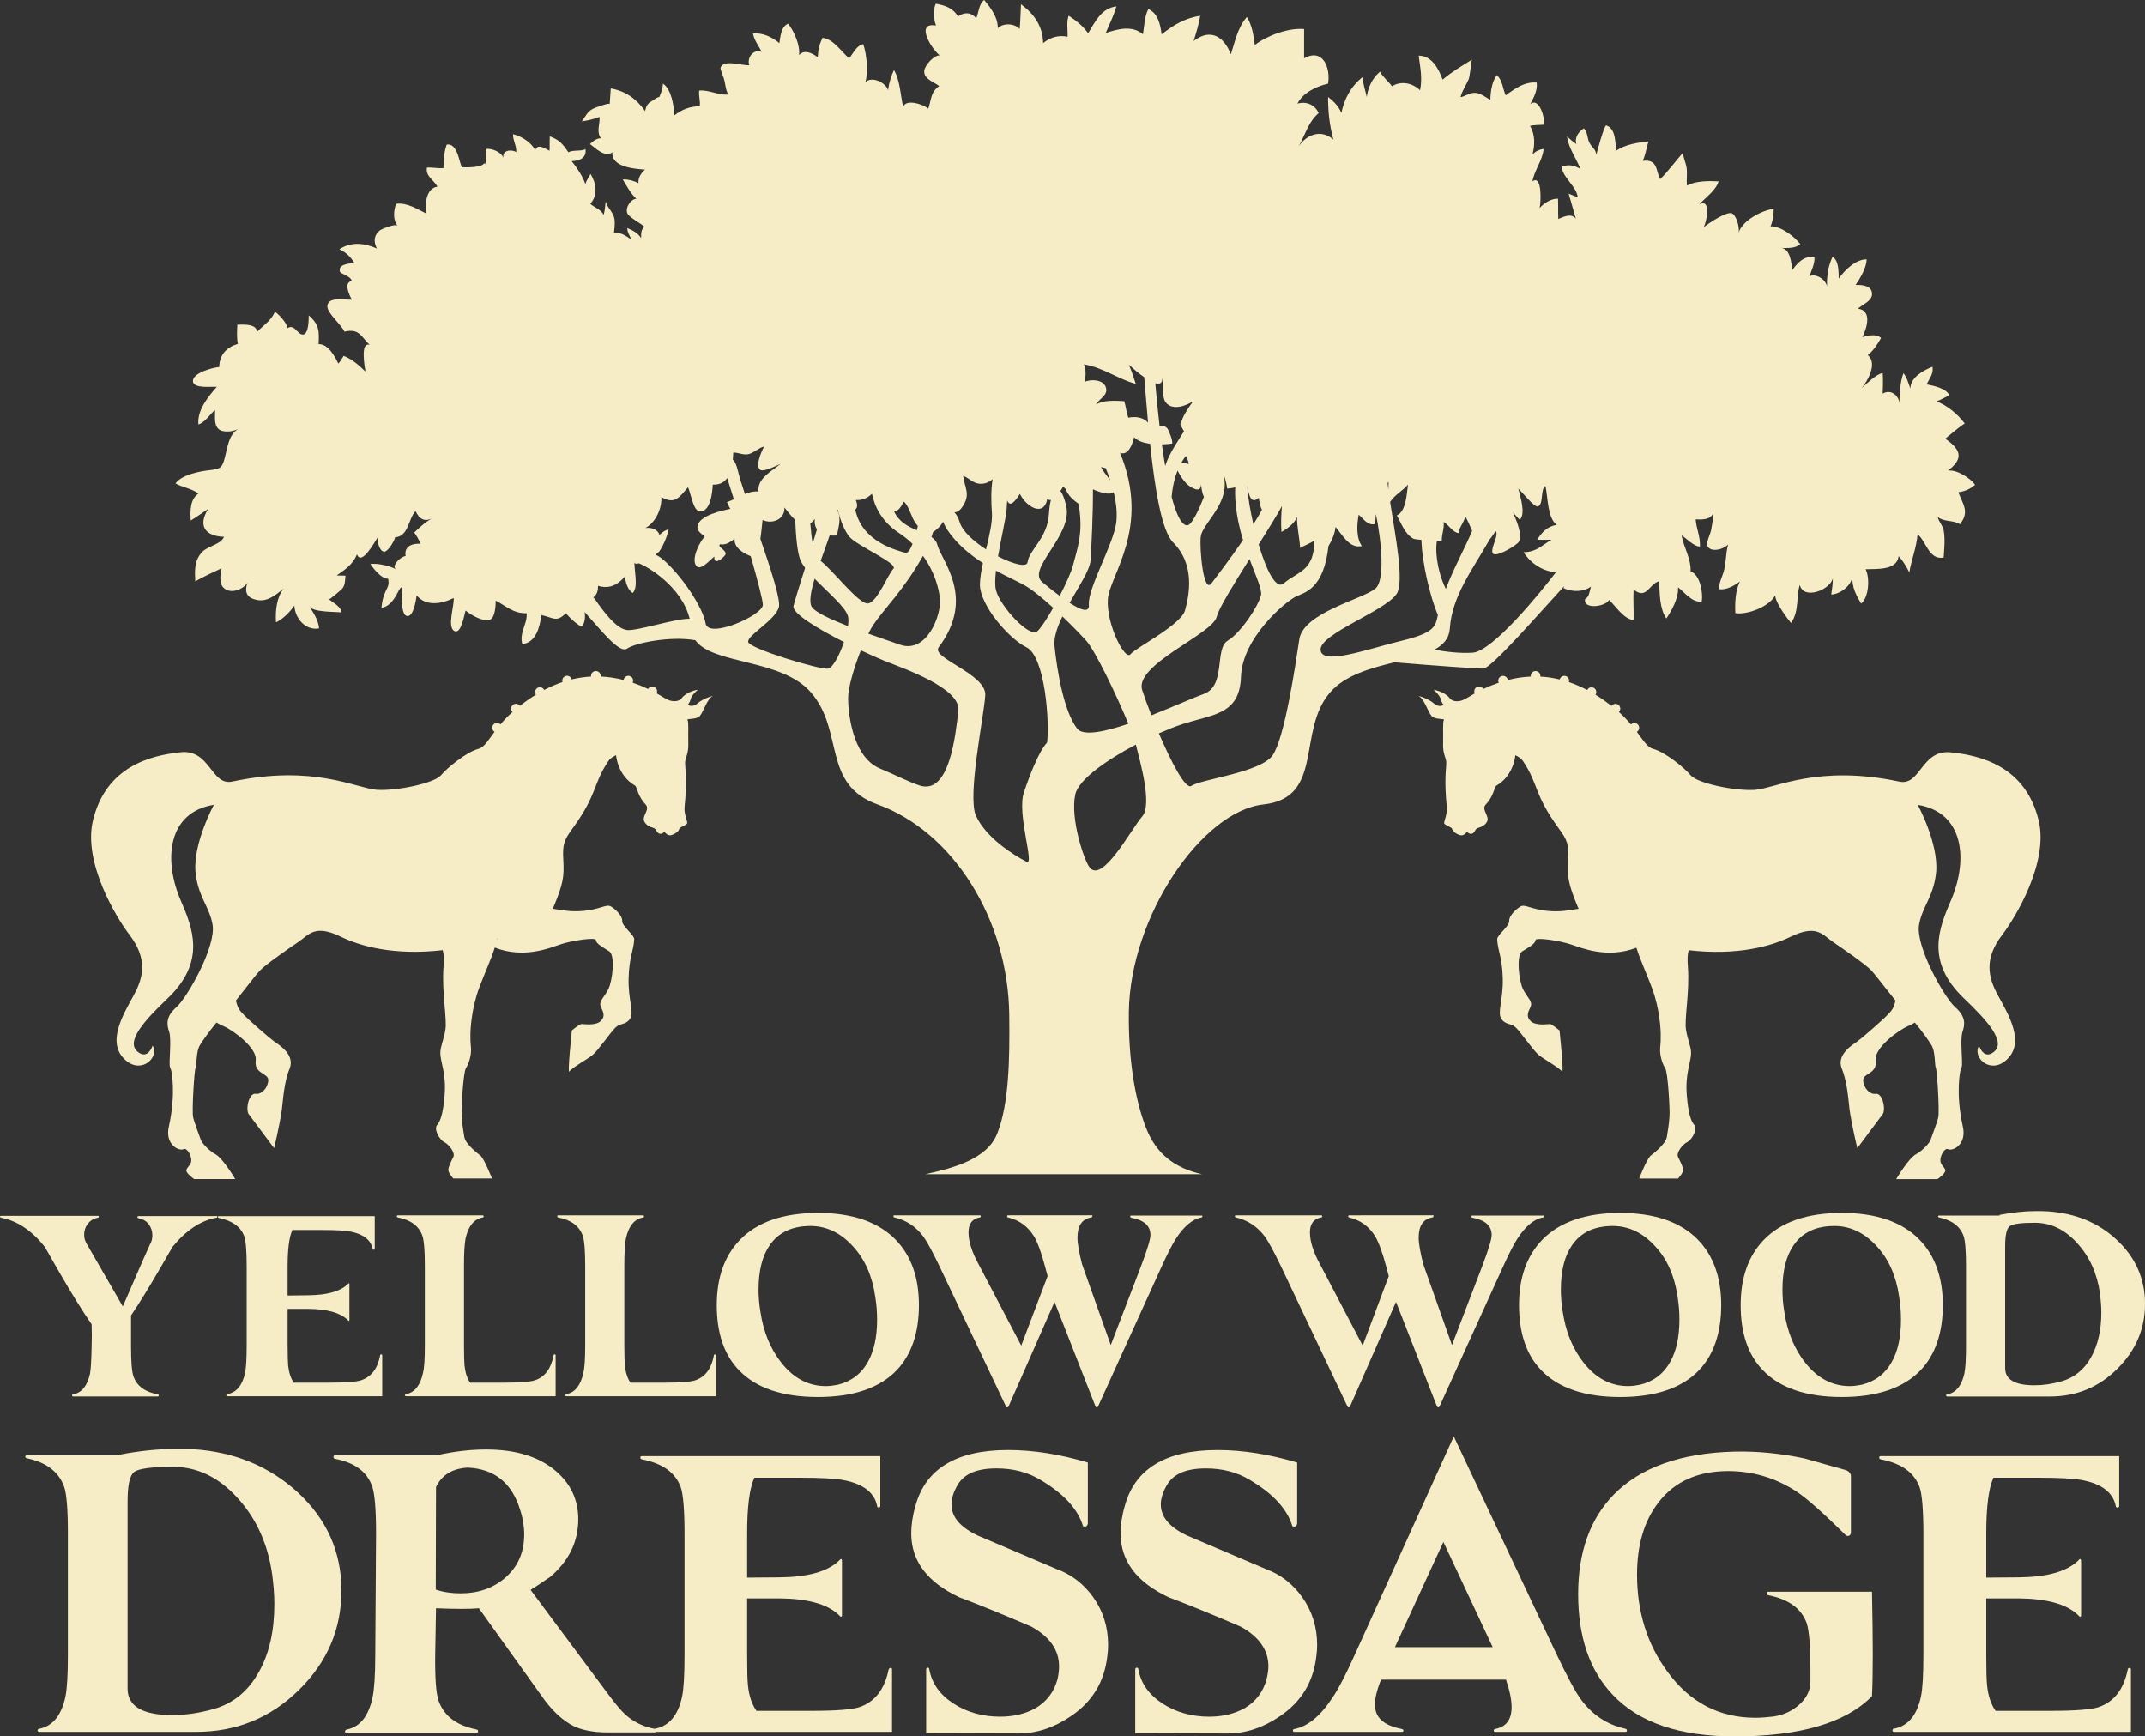 <?xml version="1.0" encoding="utf-8"?>
<!-- Generator: Adobe Illustrator 24.2.3, SVG Export Plug-In . SVG Version: 6.00 Build 0)  -->
<svg version="1.1" id="Layer_1" xmlns="http://www.w3.org/2000/svg" xmlns:xlink="http://www.w3.org/1999/xlink" x="0px" y="0px"
	 width="148.088px" height="119.861px" viewBox="0 0 148.088 119.861"
	 style="enable-background:new 0 0 148.088 119.861;" xml:space="preserve">
<rect x="0" y="0" width="148.088" height="119.861" fill="#333333" stroke="none"/>
<style type="text/css">
	.st0{fill:#F6EDC6;}
</style>
<g>
	<path class="st0" d="M9.231,68.702c-0.717,1.324-1.949,3.31-0.533,4.505
		c1.103,0.938,2.317-0.239,1.839-1.03c0,0-0.313,0.993-1.011,0.441
		c-0.901-0.699,0.46-2.188,2.06-3.715c2.648-2.538,1.729-4.818,0.883-6.767
		c-1.195-2.795-0.901-6.068,2.299-6.583c0,0-1.453,2.666-1.269,4.652
		c0.166,1.692,0.956,2.354,1.177,3.623c0.257,1.508-1.747,5.02-2.483,5.682
		c-0.736,0.644-0.699,1.177-0.515,1.71c0.184,0.533-0.037,2.17,0.055,2.427
		c0.092,0.257,0.092,0.257,0.092,0.257s0.349,1.526-0.165,3.843
		c-0.294,1.269,0.699,1.729,1.011,1.581c0.239-0.129,0.57,0.46,0.533,0.809
		c-0.018,0.349-0.441,0.496-0.313,0.754c0.129,0.239,0.515,0.497,0.515,0.497h2.832
		c0,0-0.846-1.434-1.361-1.71c-0.497-0.276-0.956-0.809-1.011-0.993
		c-0.055-0.184-0.441-1.159-0.533-1.563s0.074-3.181,0.166-3.402
		c0.092-0.202,0.037-1.048,0.257-1.49c0.146-0.293,0.697-1.045,1.191-1.649
		c0.142,0.088,0.304,0.176,0.483,0.251c0.699,0.294,2.335,1.526,2.225,2.354
		c-0.129,0.975,0.901,0.864,0.864,1.398c-0.037,0.533-0.46,0.975-0.864,0.919
		c-0.423-0.074-0.699,0.883-0.515,1.361l1.784,2.391c0,0,0.368-1.508,0.533-2.648
		c0.074-0.57,0.147-1.912,0.533-2.832c0.405-0.975-0.736-1.655-1.048-1.876
		c-0.313-0.221-1.784-1.49-2.225-1.968c-0.33-0.358-0.341-0.561-0.434-0.865
		c0.611-0.758,1.378-1.777,1.666-2.078c0.423-0.441,2.078-1.581,2.648-1.968
		c0.736-0.496,1.122-1.25,2.961-0.349c1.291,0.626,3.613,1.304,7.007,0.914
		c0.085,0.284,0.095,0.651,0.055,1.146c-0.129,1.784,0.257,3.604,0.129,4.358
		c-0.129,0.754-0.349,1.14-0.349,1.6c0,0.625,0.423,1.398,0.294,2.924
		c-0.092,1.14-0.257,1.747-0.515,2.041c-0.257,0.294,0.184,1.03,0.478,1.177
		c0.294,0.129,0.791,0.717,0.644,1.03c-0.166,0.331-0.349,0.68-0.349,0.901s0.349,0.588,0.349,0.588
		h2.666c0,0-0.478-1.232-0.772-1.563c0,0-1.067-0.772-1.14-1.306
		c-0.037-0.221-0.166-0.975-0.184-1.434c-0.037-0.46,0.11-3.034,0.294-3.31
		c0.294-0.46,0.386-1.103,0.349-1.434s-0.037-0.423-0.037-0.938c0-0.202,0.055-1.729,0.607-3.181
		c0.345-0.938,0.796-1.894,1.074-2.777c2.012,0.786,3.799,0.025,4.534-0.22
		c0.754-0.257,2.446-0.515,2.446-0.294c0,0.239,0.515,0.515,0.919,0.772
		c0.423,0.257,0.239,2.004-0.055,2.611c-0.294,0.588-0.699,0.846-0.515,1.232
		c0.184,0.386,0.313,0.68-0.037,0.993c-0.349,0.313-1.177,0.184-1.306,0.184
		c-0.129,0-0.662,0.441-0.662,0.441s-0.331,3.089-0.166,2.832c0.166-0.257,1.25-0.846,1.6-1.14
		c0.349-0.276,1.214-1.526,1.563-1.876c0.349-0.349,0.699-0.166,1.011-0.607
		c0.313-0.441-0.129-1.306-0.092-2.795c0.037-1.49,0.349-1.912,0.386-2.703
		c0.018-0.294-0.864-0.919-0.828-1.269c0.018-0.349-0.46-0.809-0.772-0.993
		c-0.331-0.202-0.736,0.221-2.041,0.313c-0.791,0.056-1.326-0.064-1.985-0.159
		c0.024-0.051,0.049-0.099,0.072-0.154c0.662-1.6,0.717-2.06,0.662-3.181
		c-0.074-1.122,0.055-1.416,0.662-2.243c1.71-2.354,1.361-2.997,2.446-4.616
		c0.166-0.257,0.533-0.405,0.533-0.405s0.092,1.398,1.306,2.096c0.147,0.092,0.184,0.736,0.736,1.306
		c0.331,0.349-0.294,0.809-0.092,1.177c0.239,0.441,0.644,0.368,0.772,0.533
		c0.11,0.166,0.221,0.497,0.625,0.184c0,0,0.202,0.294,0.46,0.221
		c0.257-0.074,0.515-0.257,0.552-0.423c0.037-0.165,0.552-0.257,0.552-0.423
		c0-0.166-0.221-0.607-0.184-1.085c0.184-1.821,0.055-2.556,0.037-2.997
		c-0.018-0.441,0.257-0.625,0.221-1.434c-0.018-0.809,0.037-1.471-0.055-1.581
		c-0.092-0.129,0.625-0.018,0.846-0.276c0.294-0.349,0.497-1.195,0.919-1.398
		c0,0-0.662,0.166-1.067,0.515c-0.405,0.349-0.68,0.092-0.68,0.092s0.129-0.092,0.202-0.386
		c0.074-0.294,0.497-0.644,0.497-0.644s-0.754,0.11-1.122,0.588
		c-0.147,0.184-0.405,0.239-0.717,0.184c-0.283-0.06-0.604-0.288-1.008-0.519
		c0.021-0.043,0.033-0.091,0.033-0.143c0-0.184-0.147-0.331-0.331-0.331
		c-0.126,0-0.233,0.07-0.289,0.172c-0.364-0.173-0.72-0.316-1.068-0.434
		c0.02-0.043,0.033-0.091,0.033-0.142c0-0.184-0.147-0.331-0.331-0.331
		c-0.169,0-0.305,0.125-0.327,0.287c-0.55-0.141-1.081-0.218-1.591-0.239
		c0.002-0.016,0.005-0.032,0.005-0.049c0-0.184-0.147-0.331-0.331-0.331s-0.331,0.147-0.331,0.331
		c0,0.018,0.003,0.035,0.005,0.052c-0.465,0.023-0.912,0.092-1.341,0.196
		c-0.037-0.143-0.164-0.248-0.319-0.248c-0.184,0-0.331,0.147-0.331,0.331
		c0,0.035,0.008,0.068,0.018,0.099c-0.443,0.149-0.865,0.335-1.266,0.546
		c-0.054-0.11-0.165-0.186-0.297-0.186c-0.184,0-0.331,0.147-0.331,0.331
		c0,0.067,0.02,0.129,0.054,0.181c-0.391,0.24-0.759,0.501-1.105,0.771
		c-0.059-0.087-0.159-0.143-0.273-0.143c-0.184,0-0.331,0.147-0.331,0.331
		c0,0.091,0.036,0.174,0.096,0.233c-0.332,0.296-0.602,0.586-0.833,0.86
		c-0.06-0.062-0.144-0.1-0.237-0.1c-0.184,0-0.331,0.147-0.331,0.331
		c0,0.121,0.065,0.226,0.161,0.283c-0.462,0.619-0.733,1.075-1.099,1.169
		c-0.809,0.202-2.17,1.306-2.611,1.839c-0.46,0.533-3.034,1.085-4.432,0.993
		c-1.416-0.11-4.34-1.765-9.967-0.57c-1.471,0.313-1.508-2.243-3.567-2.023
		c-2.078,0.221-5.149,0.975-6.05,4.708c-0.699,2.905,1.618,6.712,2.519,7.889
		C10.188,66.164,9.93,67.433,9.231,68.702z M34.32,64.798c0.018-0.005,0.036-0.011,0.054-0.016
		l-0.064,0.062C34.313,64.829,34.317,64.814,34.32,64.798z"/>
	<path class="st0" d="M131.133,53.954c-5.627-1.195-8.551,0.46-9.967,0.57
		c-1.398,0.092-3.972-0.46-4.432-0.993c-0.441-0.533-1.802-1.637-2.611-1.839
		c-0.376-0.094-0.652-0.551-1.116-1.17c0.096-0.058,0.16-0.162,0.16-0.283
		c0-0.184-0.147-0.331-0.331-0.331c-0.094,0-0.177,0.038-0.237,0.1c-0.231-0.274-0.501-0.564-0.833-0.86
		c0.059-0.06,0.096-0.142,0.096-0.233c0-0.184-0.147-0.331-0.331-0.331c-0.114,0-0.213,0.057-0.273,0.143
		c-0.346-0.27-0.714-0.531-1.105-0.771c0.034-0.052,0.054-0.114,0.054-0.181
		c0-0.184-0.147-0.331-0.331-0.331c-0.131,0-0.243,0.076-0.297,0.186
		c-0.401-0.211-0.823-0.397-1.267-0.546c0.011-0.032,0.018-0.064,0.018-0.099
		c0-0.184-0.147-0.331-0.331-0.331c-0.155,0-0.283,0.105-0.319,0.248
		c-0.429-0.104-0.876-0.173-1.341-0.196c0.003-0.017,0.005-0.034,0.005-0.052
		c0-0.184-0.147-0.331-0.331-0.331s-0.331,0.147-0.331,0.331c0,0.017,0.003,0.033,0.005,0.049
		c-0.51,0.021-1.04,0.098-1.591,0.239c-0.021-0.163-0.158-0.287-0.327-0.287
		c-0.184,0-0.331,0.147-0.331,0.331c0,0.051,0.012,0.099,0.033,0.142
		c-0.348,0.118-0.704,0.261-1.068,0.434c-0.056-0.102-0.163-0.172-0.289-0.172
		c-0.184,0-0.331,0.147-0.331,0.331c0,0.051,0.013,0.099,0.033,0.143
		c-0.404,0.231-0.725,0.46-1.008,0.519c-0.313,0.055-0.57,0-0.717-0.184
		c-0.368-0.478-1.122-0.588-1.122-0.588s0.423,0.349,0.497,0.644
		c0.074,0.294,0.202,0.386,0.202,0.386s-0.276,0.257-0.68-0.092c-0.405-0.349-1.067-0.515-1.067-0.515
		c0.423,0.202,0.625,1.048,0.919,1.398c0.221,0.257,0.938,0.147,0.846,0.276
		c-0.092,0.11-0.037,0.772-0.055,1.581c-0.037,0.809,0.239,0.993,0.221,1.434
		c-0.018,0.441-0.147,1.177,0.037,2.997c0.037,0.478-0.184,0.919-0.184,1.085
		c0,0.166,0.515,0.257,0.552,0.423c0.037,0.166,0.294,0.349,0.552,0.423
		c0.257,0.074,0.46-0.221,0.46-0.221c0.405,0.313,0.515-0.018,0.625-0.184
		c0.129-0.166,0.533-0.092,0.772-0.533c0.202-0.368-0.423-0.828-0.092-1.177
		c0.552-0.57,0.588-1.214,0.736-1.306c1.214-0.699,1.306-2.096,1.306-2.096
		s0.368,0.147,0.533,0.405c1.085,1.618,0.736,2.262,2.446,4.616c0.607,0.828,0.736,1.122,0.662,2.243
		c-0.055,1.122,0,1.581,0.662,3.181c0.023,0.055,0.048,0.103,0.072,0.154
		c-0.658,0.095-1.194,0.215-1.985,0.159c-1.306-0.092-1.71-0.515-2.041-0.313
		c-0.313,0.184-0.791,0.644-0.772,0.993c0.037,0.349-0.846,0.975-0.828,1.269
		c0.037,0.791,0.349,1.214,0.386,2.703c0.037,1.49-0.405,2.354-0.092,2.795
		c0.313,0.441,0.662,0.257,1.011,0.607c0.349,0.349,1.214,1.6,1.563,1.876
		c0.349,0.294,1.434,0.883,1.6,1.14s-0.166-2.832-0.166-2.832s-0.533-0.441-0.662-0.441
		c-0.129,0-0.956,0.129-1.306-0.184c-0.349-0.313-0.221-0.607-0.037-0.993
		c0.184-0.386-0.221-0.644-0.515-1.232c-0.294-0.607-0.478-2.354-0.055-2.611
		c0.423-0.257,0.919-0.533,0.919-0.772c0-0.221,1.692,0.037,2.446,0.294
		c0.734,0.245,2.513,1.002,4.518,0.226c0.278,0.881,0.728,1.835,1.072,2.771
		c0.552,1.453,0.607,2.979,0.607,3.181c0,0.515,0,0.607-0.037,0.938
		c-0.037,0.331,0.055,0.975,0.349,1.434c0.184,0.276,0.331,2.85,0.294,3.31
		c-0.018,0.46-0.147,1.214-0.184,1.434c-0.074,0.533-1.14,1.306-1.14,1.306
		c-0.294,0.331-0.772,1.563-0.772,1.563h2.685c0,0,0.349-0.368,0.349-0.588s-0.184-0.57-0.349-0.901
		c-0.147-0.313,0.349-0.901,0.644-1.03c0.294-0.147,0.736-0.883,0.478-1.177
		c-0.257-0.294-0.423-0.901-0.515-2.041c-0.129-1.526,0.294-2.299,0.294-2.924
		c0-0.46-0.221-0.846-0.349-1.6c-0.129-0.754,0.257-2.574,0.129-4.358
		c-0.04-0.494-0.031-0.861,0.055-1.146c3.394,0.39,5.716-0.288,7.007-0.914
		c1.839-0.901,2.225-0.147,2.961,0.349c0.57,0.386,2.225,1.526,2.648,1.968
		c0.276,0.301,1.05,1.323,1.665,2.081c-0.092,0.301-0.104,0.505-0.433,0.861
		c-0.441,0.478-1.912,1.747-2.225,1.968c-0.313,0.221-1.453,0.901-1.048,1.876
		c0.386,0.919,0.46,2.262,0.533,2.832c0.166,1.14,0.533,2.648,0.533,2.648l1.784-2.391
		c0.184-0.478-0.092-1.434-0.515-1.361c-0.405,0.055-0.828-0.386-0.864-0.919
		c-0.037-0.533,0.993-0.423,0.864-1.398c-0.11-0.828,1.526-2.06,2.225-2.354
		c0.179-0.075,0.341-0.163,0.483-0.251c0.494,0.603,1.044,1.356,1.191,1.649
		c0.221,0.441,0.166,1.287,0.257,1.49c0.092,0.221,0.257,2.997,0.166,3.402
		s-0.478,1.379-0.533,1.563c-0.055,0.184-0.515,0.717-1.011,0.993
		c-0.515,0.276-1.361,1.71-1.361,1.71h2.85c0,0,0.386-0.257,0.515-0.497
		c0.129-0.257-0.294-0.405-0.313-0.754c-0.037-0.349,0.294-0.938,0.533-0.809
		c0.313,0.147,1.306-0.313,1.011-1.581c-0.515-2.317-0.166-3.843-0.166-3.843s0,0,0.092-0.257
		c0.092-0.257-0.129-1.894,0.055-2.427c0.184-0.533,0.221-1.067-0.515-1.71
		c-0.736-0.662-2.74-4.174-2.483-5.682c0.221-1.269,1.011-1.931,1.177-3.623
		c0.184-1.986-1.269-4.652-1.269-4.652c3.2,0.515,3.494,3.788,2.299,6.583
		c-0.846,1.949-1.765,4.23,0.883,6.767c1.6,1.526,2.961,3.016,2.06,3.715
		c-0.699,0.552-1.011-0.441-1.011-0.441c-0.478,0.791,0.736,1.968,1.839,1.03
		c1.416-1.195,0.184-3.181-0.533-4.505c-0.699-1.269-0.956-2.538,0.294-4.174
		c0.901-1.177,3.218-4.983,2.519-7.889c-0.901-3.733-3.972-4.487-6.05-4.708
		C132.641,51.71,132.604,54.266,131.133,53.954z M112.817,64.822l-0.041-0.04
		c0.012,0.004,0.023,0.007,0.035,0.01C112.813,64.802,112.815,64.812,112.817,64.822z"/>
	<path class="st0" d="M3.089,86.061c0.349,0.625,0.717,1.25,1.085,1.894
		c0.809,1.398,1.526,2.556,2.152,3.457c0.018,0.552,0.018,1.048,0,1.526
		c-0.018,0.938-0.055,1.581-0.11,1.876c-0.184,0.846-0.57,1.324-1.159,1.434
		c-0.055,0-0.074,0.037-0.074,0.092c0,0.037,0.018,0.055,0.055,0.055h5.866
		c0.037,0,0.055-0.018,0.055-0.055c0-0.055-0.018-0.074-0.074-0.092
		c-0.883-0.165-1.453-0.588-1.673-1.25c-0.11-0.313-0.166-1.011-0.166-2.06v-2.133
		c0.57-0.846,1.214-1.894,1.931-3.126c0.313-0.533,0.625-1.085,0.938-1.618
		c0.919-1.122,1.931-1.802,3.016-2.004c0.055,0,0.074-0.037,0.074-0.074s-0.018-0.074-0.074-0.037
		H9.544c-0.037,0-0.055,0.037-0.055,0.074s0.018,0.055,0.074,0.074
		c0.294,0.055,0.533,0.184,0.699,0.405c0.166,0.221,0.257,0.478,0.257,0.754
		c0,0.221-0.037,0.423-0.147,0.607c-0.018,0.018-0.662,1.471-1.894,4.321L5.976,85.841
		c-0.11-0.184-0.166-0.386-0.166-0.607c0-0.276,0.074-0.533,0.257-0.754
		c0.166-0.239,0.405-0.368,0.68-0.423c0.055,0,0.074-0.037,0.074-0.074s-0.018-0.055-0.055-0.055
		H0.055C0.018,83.928,0,83.947,0,83.983s0.018,0.055,0.074,0.074
		C1.177,84.259,2.188,84.94,3.089,86.061z"/>
	<path class="st0" d="M16.918,94.778c-0.184,0.846-0.588,1.342-1.214,1.453
		c-0.055,0-0.074,0.037-0.074,0.074c-0.018,0.037,0,0.055,0.055,0.074h10.702v-2.832
		c0-0.037-0.018-0.055-0.074-0.055c-0.037,0-0.074,0.018-0.074,0.092
		c-0.165,0.883-0.607,1.453-1.306,1.692c-0.331,0.11-1.048,0.166-2.152,0.166h-2.501
		c-0.202-0.294-0.331-0.68-0.386-1.177c-0.018-0.221-0.037-0.68-0.037-1.361v-2.556h1.471
		c1.25,0.018,2.133,0.257,2.648,0.736l0.092,0.092c0.037,0,0.055-0.018,0.055-0.074v-2.446
		c0-0.055-0.018-0.074-0.055-0.074l-0.092,0.092c-0.515,0.478-1.398,0.717-2.648,0.736l-1.471,0.018
		v-2.004c0-1.214,0.11-2.06,0.331-2.519h2.078c0.919,0,1.581,0.037,1.949,0.11
		c0.883,0.184,1.379,0.57,1.508,1.177c0,0.055,0.037,0.074,0.074,0.074
		c0.037,0,0.055-0.018,0.074-0.055V83.947H15.098c-0.037,0-0.055,0.018-0.055,0.055
		s0.018,0.055,0.074,0.074c0.919,0.184,1.508,0.607,1.747,1.269c0.11,0.331,0.166,1.011,0.166,2.078
		v5.48C17.028,93.803,16.992,94.428,16.918,94.778z"/>
	<path class="st0" d="M29.202,94.778c-0.184,0.846-0.57,1.342-1.159,1.453
		c-0.055,0-0.074,0.037-0.092,0.074c0,0.037,0.018,0.055,0.074,0.074h10.335v-2.832
		c0-0.037-0.037-0.074-0.074-0.055c-0.037,0-0.074,0.037-0.074,0.092
		c-0.166,0.883-0.588,1.453-1.269,1.692c-0.331,0.11-1.011,0.166-2.078,0.166h-2.409
		c-0.202-0.294-0.331-0.68-0.386-1.177c-0.018-0.221-0.037-0.68-0.037-1.379v-5.498
		c0-0.901,0.037-1.526,0.11-1.894c0.184-0.846,0.57-1.342,1.177-1.453
		c0.055,0,0.074-0.037,0.074-0.074s-0.018-0.055-0.055-0.074h-5.885
		c-0.037,0-0.055,0.037-0.055,0.074s0.018,0.055,0.074,0.074c0.883,0.166,1.453,0.588,1.692,1.269
		c0.11,0.331,0.166,1.011,0.166,2.078v5.498C29.331,93.785,29.294,94.41,29.202,94.778z"/>
	<path class="st0" d="M40.272,94.778c-0.184,0.846-0.57,1.342-1.159,1.453
		c-0.055,0-0.074,0.037-0.092,0.074c0,0.037,0.018,0.055,0.074,0.074h10.335v-2.832
		c0-0.037-0.037-0.074-0.074-0.055c-0.037,0-0.074,0.037-0.074,0.092
		c-0.166,0.883-0.588,1.453-1.269,1.692c-0.331,0.11-1.011,0.166-2.078,0.166h-2.409
		c-0.202-0.294-0.331-0.68-0.386-1.177c-0.018-0.221-0.037-0.68-0.037-1.379v-5.498
		c0-0.901,0.037-1.526,0.11-1.894c0.184-0.846,0.57-1.342,1.177-1.453
		c0.055,0,0.074-0.037,0.074-0.074s-0.018-0.055-0.055-0.074H38.525c-0.037,0-0.055,0.037-0.055,0.074
		s0.018,0.055,0.074,0.074c0.883,0.166,1.453,0.588,1.692,1.269c0.11,0.331,0.166,1.011,0.166,2.078
		v5.498C40.401,93.785,40.364,94.41,40.272,94.778z"/>
	<path class="st0" d="M61.843,85.583c-1.195-1.232-2.997-1.857-5.37-1.857
		c-2.391,0-4.193,0.625-5.388,1.857c-1.067,1.103-1.6,2.611-1.6,4.505
		c0,1.912,0.497,3.42,1.526,4.487c1.177,1.232,2.997,1.857,5.462,1.857
		c2.446,0,4.266-0.625,5.443-1.857c1.011-1.067,1.526-2.574,1.526-4.487
		C63.443,88.194,62.909,86.686,61.843,85.583z M59.93,93.987c-0.46,0.846-1.177,1.379-2.096,1.6
		c-0.276,0.055-0.552,0.092-0.828,0.092c-1.177,0-2.207-0.533-3.053-1.6
		c-0.772-0.975-1.25-2.152-1.453-3.531c-0.092-0.533-0.129-1.03-0.129-1.526
		c0-1.306,0.257-2.335,0.772-3.071c0.607-0.883,1.545-1.324,2.814-1.324
		c1.085,0,2.06,0.46,2.905,1.379c0.846,0.901,1.361,2.078,1.563,3.494
		c0.092,0.552,0.129,1.085,0.129,1.581C60.556,92.258,60.353,93.233,59.93,93.987z"/>
	<path class="st0" d="M67.635,84.038c0.055,0,0.074-0.037,0.074-0.092c0-0.037-0.018-0.055-0.055-0.055
		h-5.921c-0.037,0-0.055,0.018-0.055,0.055c0,0.037,0.018,0.074,0.074,0.092
		c0.809,0.184,1.471,0.625,1.986,1.306c0.257,0.349,0.625,1.03,1.122,2.06l4.597,9.691
		c0.018,0.037,0.055,0.055,0.074,0.055c0.037,0,0.074-0.018,0.092-0.055l3.181-7.227l2.832,7.227
		c0.037,0.037,0.055,0.055,0.092,0.055c0.018,0,0.055-0.018,0.074-0.055l4.413-9.709
		c0.405-0.883,0.736-1.526,0.975-1.894c0.552-0.846,1.14-1.342,1.747-1.453
		c0.055,0,0.074-0.037,0.074-0.092c0-0.037-0.018-0.055-0.037-0.037h-4.892
		c-0.037,0-0.055,0.018-0.055,0.055c0,0.055,0.018,0.074,0.074,0.092
		c0.883,0.166,1.324,0.552,1.324,1.195c0,0.294-0.221,1.011-0.644,2.133l-2.096,5.462l-1.986-5.59
		c-0.202-0.809-0.313-1.416-0.313-1.821c0-0.828,0.313-1.287,0.938-1.398
		c0.055,0,0.074-0.037,0.092-0.092c0.018-0.037,0-0.055-0.055-0.055h-5.756
		c-0.055,0-0.074,0.018-0.074,0.055c-0.018,0.037,0,0.074,0.055,0.092
		c0.791,0.184,1.379,0.625,1.802,1.306c0.239,0.405,0.497,1.085,0.754,2.06l0.184,0.68
		l-1.821,4.8l-2.961-5.645c-0.46-0.846-0.68-1.563-0.68-2.17
		C66.863,84.48,67.12,84.13,67.635,84.038z"/>
	<path class="st0" d="M91.21,84.038c0.055,0,0.074-0.037,0.074-0.092c0-0.037-0.018-0.055-0.055-0.055
		h-5.921c-0.037,0-0.055,0.018-0.055,0.055c0,0.037,0.018,0.074,0.074,0.092
		c0.809,0.184,1.471,0.625,1.986,1.306c0.257,0.349,0.625,1.03,1.122,2.06l4.597,9.691
		c0.018,0.037,0.055,0.055,0.074,0.055c0.037,0,0.074-0.018,0.092-0.055l3.181-7.227l2.832,7.227
		c0.037,0.037,0.074,0.055,0.092,0.055s0.055-0.018,0.074-0.055l4.413-9.709
		c0.405-0.883,0.736-1.526,0.975-1.894c0.552-0.846,1.14-1.342,1.747-1.453
		c0.055,0,0.074-0.037,0.074-0.092c0-0.037-0.018-0.055-0.055-0.037h-4.892
		c-0.037,0-0.055,0.018-0.055,0.055c0,0.055,0.018,0.074,0.074,0.092
		c0.883,0.166,1.324,0.552,1.324,1.195c0,0.294-0.221,1.011-0.644,2.133l-2.096,5.462l-1.986-5.59
		c-0.202-0.809-0.313-1.416-0.313-1.821c0-0.828,0.313-1.287,0.938-1.398
		c0.055,0,0.074-0.037,0.092-0.092c0.018-0.037,0-0.055-0.055-0.055H93.159
		c-0.055,0-0.074,0.018-0.074,0.055c-0.018,0.037,0,0.074,0.055,0.092
		c0.791,0.184,1.379,0.625,1.802,1.306c0.239,0.405,0.496,1.085,0.754,2.06l0.184,0.68
		l-1.802,4.8l-2.961-5.645c-0.46-0.846-0.68-1.563-0.68-2.17
		C90.438,84.48,90.695,84.13,91.21,84.038z"/>
	<path class="st0" d="M111.861,96.433c2.446,0,4.266-0.625,5.443-1.857c1.011-1.067,1.526-2.574,1.526-4.487
		c0-1.894-0.533-3.402-1.6-4.505c-1.195-1.232-2.997-1.857-5.37-1.857
		c-2.391,0-4.193,0.625-5.388,1.857c-1.067,1.103-1.6,2.611-1.6,4.505
		c0,1.912,0.497,3.42,1.526,4.487C107.577,95.808,109.397,96.433,111.861,96.433z M108.533,85.951
		c0.607-0.883,1.545-1.324,2.814-1.324c1.085,0,2.06,0.46,2.905,1.379
		c0.846,0.901,1.361,2.078,1.563,3.494c0.092,0.552,0.129,1.085,0.129,1.581
		c0,1.177-0.202,2.152-0.625,2.905c-0.46,0.846-1.177,1.379-2.096,1.6
		c-0.276,0.055-0.552,0.092-0.828,0.092c-1.177,0-2.207-0.533-3.053-1.6
		c-0.772-0.975-1.25-2.152-1.453-3.531c-0.092-0.533-0.129-1.03-0.129-1.526
		C107.76,87.716,108.018,86.686,108.533,85.951z"/>
	<path class="st0" d="M127.161,83.726c-2.391,0-4.193,0.625-5.388,1.857
		c-1.067,1.103-1.6,2.611-1.6,4.505c0,1.912,0.497,3.42,1.526,4.487
		c1.177,1.232,2.997,1.857,5.462,1.857c2.446,0,4.266-0.625,5.443-1.857
		c1.011-1.067,1.526-2.574,1.526-4.487c0-1.894-0.533-3.402-1.6-4.505
		C131.335,84.351,129.533,83.726,127.161,83.726z M130.618,93.987
		c-0.46,0.846-1.177,1.379-2.096,1.6c-0.276,0.055-0.552,0.092-0.828,0.092
		c-1.177,0-2.207-0.533-3.053-1.6c-0.772-0.975-1.25-2.152-1.453-3.531
		c-0.092-0.533-0.129-1.03-0.129-1.526c0-1.306,0.257-2.335,0.772-3.071
		c0.607-0.883,1.545-1.324,2.814-1.324c1.085,0,2.06,0.46,2.905,1.379
		c0.846,0.901,1.361,2.078,1.563,3.494c0.092,0.552,0.129,1.085,0.129,1.581
		C131.243,92.258,131.041,93.233,130.618,93.987z"/>
	<path class="st0" d="M138.084,83.855h-0.037v0.055h-4.193c-0.037,0-0.055,0.018-0.055,0.055
		s0.018,0.055,0.074,0.074c0.883,0.184,1.453,0.607,1.692,1.287c0.11,0.313,0.166,1.011,0.166,2.06
		v5.517c0,0.901-0.037,1.526-0.11,1.894c-0.184,0.846-0.588,1.342-1.177,1.453
		c-0.055,0-0.074,0.037-0.092,0.074c0,0.037,0.018,0.055,0.074,0.074h7.098
		c1.802,0,3.347-0.625,4.634-1.894c1.287-1.269,1.931-2.758,1.931-4.505
		c0-1.747-0.662-3.218-1.968-4.432c-1.269-1.177-2.85-1.821-4.744-1.949
		c-0.276-0.018-0.552-0.018-0.809-0.018C139.794,83.597,138.967,83.689,138.084,83.855z M143.399,85.804
		c0.864,0.938,1.379,2.096,1.581,3.476c0.055,0.46,0.092,0.901,0.092,1.324
		c0,1.214-0.239,2.243-0.699,3.071c-0.478,0.864-1.159,1.416-2.041,1.673
		c-0.644,0.184-1.269,0.276-1.876,0.276c-1.342,0-2.023-0.386-2.023-1.195V86.006
		c0-0.754,0.11-1.214,0.313-1.361c0.202-0.166,0.791-0.239,1.747-0.239
		C141.578,84.406,142.553,84.866,143.399,85.804z"/>
	<path class="st0" d="M20.559,103.016c-1.968-1.802-4.377-2.795-7.209-2.979
		c-0.441-0.018-0.846-0.018-1.25-0.018c-1.195,0-2.446,0.129-3.807,0.386H8.238V100.46H1.839
		c-0.055,0-0.092,0.037-0.092,0.092c0,0.055,0.037,0.092,0.11,0.11
		c1.342,0.276,2.207,0.938,2.574,1.968c0.166,0.478,0.257,1.545,0.257,3.145v8.441
		c0,1.361-0.055,2.335-0.166,2.887c-0.276,1.306-0.883,2.041-1.784,2.225
		c-0.092,0-0.129,0.055-0.147,0.11c0,0.055,0.037,0.092,0.11,0.11h10.85
		c2.758,0,5.112-0.956,7.08-2.887s2.942-4.211,2.942-6.878
		C23.575,107.135,22.564,104.873,20.559,103.016z M17.874,115.41c-0.736,1.324-1.765,2.17-3.108,2.556
		c-0.975,0.276-1.931,0.423-2.869,0.423c-2.06,0-3.089-0.607-3.089-1.839v-12.872
		c0-1.14,0.147-1.839,0.46-2.078c0.313-0.221,1.195-0.349,2.666-0.349
		c1.655,0,3.145,0.699,4.45,2.133c1.306,1.416,2.115,3.2,2.409,5.314
		c0.092,0.699,0.147,1.361,0.147,2.023C18.941,112.578,18.591,114.141,17.874,115.41z"/>
	<path class="st0" d="M61.475,115.135c-0.055,0-0.092,0.037-0.129,0.129
		c-0.276,1.342-0.938,2.207-2.004,2.574c-0.497,0.166-1.6,0.257-3.292,0.257h-3.825
		c-0.313-0.441-0.515-1.03-0.588-1.784c-0.037-0.331-0.055-1.03-0.055-2.078v-3.899h2.243
		c1.912,0.018,3.273,0.386,4.064,1.122l0.147,0.147c0.055,0,0.092-0.037,0.092-0.11v-3.751
		c0-0.092-0.037-0.129-0.092-0.129l-0.147,0.147c-0.791,0.736-2.152,1.103-4.064,1.122l-2.243,0.018
		v-3.053c0-1.839,0.166-3.126,0.497-3.843h3.181c1.416,0,2.409,0.055,2.979,0.166
		c1.361,0.257,2.133,0.864,2.317,1.784c0,0.074,0.055,0.11,0.11,0.11
		c0.055,0,0.092-0.037,0.11-0.092v-3.457H44.299c-0.055,0-0.092,0.037-0.092,0.092
		c0,0.074,0.037,0.11,0.11,0.129c1.434,0.276,2.317,0.919,2.685,1.931
		c0.166,0.497,0.257,1.563,0.257,3.181v8.385c0,1.379-0.055,2.335-0.166,2.869
		c-0.276,1.306-0.901,2.041-1.857,2.225c-0.02,0-0.036,0.004-0.051,0.011
		c-0.777-0.15-1.446-0.478-1.99-0.968c-0.294-0.257-0.699-0.736-1.214-1.434l-5.351-7.19
		c0.294-0.184,0.754-0.478,1.361-0.901c1.287-1.103,1.931-2.427,1.931-3.972
		c0-1.342-0.515-2.446-1.545-3.328c-1.159-0.993-2.758-1.49-4.818-1.49
		c-1.067,0-2.207,0.129-3.439,0.405h-7.006c-0.055,0-0.092,0.037-0.092,0.11s0.037,0.11,0.11,0.129
		c1.361,0.257,2.225,0.901,2.574,1.931c0.166,0.515,0.257,1.563,0.257,3.181l-0.055,8.422
		c0,1.416-0.074,2.391-0.184,2.924c-0.276,1.306-0.864,2.041-1.765,2.225
		c-0.092,0.018-0.129,0.074-0.147,0.129c0,0.055,0.037,0.092,0.11,0.092h8.992
		c0.055,0,0.092-0.037,0.092-0.092c0-0.074-0.037-0.11-0.11-0.129
		c-1.379-0.276-2.243-0.938-2.611-1.968c-0.184-0.515-0.257-1.581-0.239-3.181l0.055-3.218
		c1.379,0.055,2.372,0.055,2.961,0l4.303,6.013c0.717,1.048,1.49,1.747,2.262,2.133
		c0.588,0.276,1.361,0.423,2.317,0.423h3.273c0.028,0,0.052-0.015,0.071-0.037H61.585v-4.321
		C61.585,115.171,61.549,115.135,61.475,115.135z M34.847,108.937c-0.828,0.699-1.839,1.048-3.034,1.048
		c-0.607,0-1.177-0.074-1.729-0.257l0.018-7.08c0.405-0.846,1.14-1.287,2.207-1.342
		c1.821,0.092,3.016,1.048,3.586,2.869c0.202,0.607,0.294,1.195,0.294,1.747
		C36.19,107.172,35.749,108.165,34.847,108.937z"/>
	<path class="st0" d="M72.95,108.312l-5.406-2.299c-1.232-0.57-1.857-1.287-1.857-2.17
		c0-0.386,0.129-0.828,0.405-1.306c0.441-0.791,1.324-1.177,2.703-1.177
		c1.14,0,2.152,0.257,3.034,0.791c1.618,0.956,2.593,2.023,2.942,3.2
		c0.184,0.074,0.294,0,0.331-0.184v-4.211c-1.912-0.57-3.751-0.864-5.498-0.864
		c-3.567,0-5.701,1.287-6.399,3.843c-0.202,0.68-0.294,1.324-0.294,1.912
		c0,1.912,1.122,3.384,3.328,4.413c1.379,0.515,3.034,1.195,4.965,2.023
		c1.269,0.699,1.912,1.618,1.912,2.74c0,0.276-0.037,0.588-0.11,0.901
		c-0.239,0.864-0.736,1.526-1.508,1.986c-0.699,0.386-1.508,0.588-2.446,0.588
		c-1.195,0-2.28-0.294-3.218-0.901c-0.938-0.607-1.49-1.379-1.673-2.335
		c0-0.092-0.055-0.147-0.11-0.147c-0.074,0-0.11,0.055-0.11,0.129v4.395l6.381,0.018
		c1.25,0,2.446-0.405,3.586-1.177c1.49-0.993,2.335-2.372,2.538-4.156
		c0.037-0.257,0.055-0.515,0.055-0.772c0-1.25-0.349-2.354-1.048-3.328
		C74.825,109.36,74.016,108.698,72.95,108.312z"/>
	<path class="st0" d="M90.879,114.325c0.037-0.257,0.055-0.515,0.055-0.772
		c0-1.25-0.349-2.354-1.048-3.328c-0.625-0.864-1.434-1.526-2.483-1.912l-5.406-2.299
		c-1.232-0.57-1.857-1.287-1.857-2.17c0-0.386,0.129-0.828,0.405-1.306
		c0.441-0.791,1.324-1.177,2.703-1.177c1.14,0,2.152,0.257,3.034,0.791
		c1.618,0.956,2.593,2.023,2.942,3.2c0.184,0.074,0.294,0,0.331-0.184v-4.211
		c-1.912-0.57-3.751-0.864-5.498-0.864c-3.567,0-5.701,1.287-6.399,3.843
		c-0.202,0.68-0.294,1.324-0.294,1.912c0,1.912,1.122,3.384,3.328,4.413
		c1.379,0.515,3.034,1.195,4.965,2.023c1.269,0.699,1.912,1.618,1.912,2.74
		c0,0.276-0.055,0.588-0.129,0.901c-0.239,0.864-0.736,1.526-1.508,1.986
		c-0.699,0.386-1.508,0.588-2.446,0.588c-1.195,0-2.28-0.294-3.218-0.901
		c-0.938-0.607-1.49-1.379-1.673-2.335c0-0.092-0.055-0.147-0.11-0.147
		c-0.074,0-0.11,0.055-0.11,0.129v4.395l6.381,0.018c1.25,0,2.446-0.405,3.586-1.177
		C89.831,117.488,90.677,116.109,90.879,114.325z"/>
	<path class="st0" d="M112.192,119.327c-1.232-0.276-2.243-0.938-3.034-2.004
		c-0.386-0.515-0.938-1.545-1.692-3.126l-7.098-15.042l-6.841,15.079
		c-0.607,1.342-1.103,2.317-1.49,2.887c-0.846,1.306-1.729,2.041-2.648,2.225
		c-0.092,0-0.129,0.055-0.129,0.11c0,0.055,0.037,0.092,0.092,0.092h7.448
		c0.055,0,0.092-0.037,0.092-0.092c0-0.055-0.055-0.092-0.129-0.11
		c-1.232-0.239-1.839-0.791-1.839-1.673c0-0.441,0.129-1.011,0.423-1.729h8.625
		c0.257,0.754,0.386,1.379,0.386,1.894c0,0.864-0.368,1.361-1.122,1.508
		c-0.074,0-0.11,0.055-0.11,0.11c0,0.055,0.037,0.092,0.092,0.092h9.011
		c0.055,0,0.092-0.037,0.092-0.092C112.321,119.382,112.284,119.346,112.192,119.327z M96.304,113.7
		l3.347-7.264l3.402,7.264H96.304z"/>
	<polygon class="st0" points="129.239,109.838 129.239,109.839 129.239,109.838 	"/>
	<path class="st0" d="M129.239,109.875h-7.172c-0.055,0-0.092,0.055-0.092,0.11
		c0,0.074,0.037,0.11,0.11,0.129c1.398,0.276,2.28,0.919,2.648,1.931
		c0.166,0.515,0.257,1.581,0.257,3.2v0.809c0,0.607-0.239,1.122-0.736,1.581
		c-0.496,0.46-1.085,0.736-1.765,0.846c-0.441,0.055-0.883,0.092-1.306,0.092
		c-2.501,0-4.524-1.067-6.068-3.181c-1.398-1.894-2.096-4.138-2.096-6.694
		c0-2.06,0.496-3.733,1.49-5.002c1.103-1.434,2.722-2.152,4.8-2.152
		c1.71,0,3.292,0.478,4.726,1.416c0.717,0.478,1.857,1.49,3.42,3.034
		c0.184,0.074,0.294,0,0.331-0.184v-3.898c0-0.184-0.11-0.331-0.313-0.423
		c-0.956-0.276-1.912-0.533-2.869-0.809c-1.618-0.349-3.236-0.515-4.855-0.478
		c-3.696,0.092-6.491,1.085-8.33,2.961c-1.637,1.673-2.464,3.954-2.464,6.878
		c0,2.961,0.791,5.278,2.391,6.951c1.802,1.912,4.616,2.869,8.404,2.869
		c4.524,0,7.687-0.938,9.489-2.777c0.074-1.434,0.074-3.861,0-7.245V109.875z"/>
	<path class="st0" d="M147.003,115.135c-0.055,0-0.092,0.037-0.11,0.129
		c-0.276,1.342-0.938,2.207-2.004,2.574c-0.497,0.166-1.6,0.257-3.292,0.257h-3.825
		c-0.313-0.441-0.515-1.03-0.588-1.784c-0.037-0.331-0.055-1.03-0.055-2.078v-3.899h2.243
		c1.912,0.018,3.273,0.386,4.064,1.122l0.147,0.147c0.055,0,0.092-0.037,0.092-0.11v-3.751
		c0-0.092-0.037-0.129-0.092-0.129l-0.147,0.147c-0.791,0.736-2.152,1.103-4.064,1.122l-2.243,0.018
		v-3.053c0-1.839,0.166-3.126,0.497-3.843h3.145c1.416,0,2.409,0.055,2.979,0.166
		c1.361,0.257,2.133,0.864,2.317,1.784c0,0.074,0.055,0.11,0.11,0.11
		c0.074,0,0.11-0.037,0.129-0.092v-3.457h-16.477c-0.055,0-0.092,0.037-0.092,0.092
		c0,0.074,0.037,0.11,0.11,0.129c1.434,0.276,2.317,0.919,2.685,1.931
		c0.166,0.497,0.257,1.563,0.257,3.181v8.385c0,1.379-0.055,2.335-0.166,2.869
		c-0.276,1.306-0.901,2.041-1.857,2.225c-0.074,0-0.11,0.055-0.11,0.11
		c-0.018,0.055,0.018,0.092,0.092,0.11h16.366v-4.321C147.113,115.171,147.077,115.135,147.003,115.135
		z"/>
	<path class="st0" d="M13.167,35.932c0.423-0.257,0.809-0.533,1.214-0.809
		c-0.736,1.14-0.239,1.894,1.085,1.931c-0.202,0.533-1.103,0.625-1.508,1.048
		c-0.552,0.588-0.515,1.287-0.478,2.023c0.57-0.313,1.214-0.625,1.821-0.901
		c-0.092,0.386-0.184,1.048,0.129,1.342c0.478,0.478,1.361,0.129,1.655-0.349
		c-0.184,0.515-0.129,0.956,0.441,1.14c0.846,0.294,1.471-0.257,2.06-0.736
		c-0.478,0.588-0.588,1.526-0.533,2.335c0.441-0.184,1.011-0.754,1.269-1.159
		c0.037,0.828,0.717,1.747,1.71,1.581c-0.055-0.57-0.368-1.03-0.662-1.508
		c0.239,0.405,1.839,0.349,2.207,0.405c0-0.368-0.607-0.699-0.864-0.901
		c0.037,0.018,0.883-0.68,0.938-0.772c0.184-0.257,0.166-0.552,0.202-0.864
		c-0.202-0.018-0.405,0-0.607-0.018c0.607-0.423,1.122-0.772,1.398-1.453
		c0.313,0.828,1.25-0.901,1.434-1.177c-0.037,0.276,0.11,0.993,0.46,0.993
		c0.239,0,0.717-0.772,0.736-0.993c0.956-0.055,0.919-1.342,1.416-1.802
		c0.294,0.607,0.662,0.736,1.195,0.478c-0.46,0.202-0.938,0.662-1.287,0.993
		c0.166,0.239,0.331,0.497,0.423,0.772c-1.287-0.037-1.011,0.901-1.011,0.846
		c-0.423,0.074-1.011,0.717-0.662,0.919c-0.497-0.257-1.25-0.423-1.784-0.368
		c0.221,0.331,0.809,1.067,1.232,1.011c0.092,0.46-0.037,0.57-0.184,0.901
		c-0.184,0.405-0.221,0.644-0.276,1.103c0.46-0.018,0.809-0.497,1.011-0.828
		c0,0,0.405-0.864,0.386-0.46c-0.018,0.809,0,1.747,0.331,1.857c0.46,0.166,0.662-1.085,0.699-1.416
		c0.644,0.791,1.747,0.588,2.556,0.184c0.074,0.441-0.478,2.023,0.055,2.28
		c0.478,0.239,0.68-1.177,0.772-1.416c0.313,0.276,1.269,0.846,1.729,0.607
		c0.294-0.165,0.349-0.919,0.349-1.287c0.699,0.349,1.214,0.901,2.133,0.864
		c0.074,0.717-0.533,1.361-0.294,2.133c0.956-0.11,1.214-1.214,1.306-2.004
		c0.772,0.147,1.048,0.552,1.692-0.129c0.294,0.331,0.699,0.736,1.103,0.938
		c0.23-0.292,0.247-0.652,0.2-1.021c1.11,1.236,2.407,2.9,2.926,2.529
		c0.533-0.381,2.958-0.887,4.715-0.58c1.212,1.699,5.962,1.26,7.992,3.614
		c2.299,2.666,0.736,6.344,4.597,7.723c5.186,1.876,9.011,7.907,9.084,14.527
		c0.037,3.089-0.018,6.142-0.828,8.183c-0.699,1.802-3.126,2.409-4.965,2.814h19.106
		c-1.839-0.405-3.163-1.379-3.862-3.181c-0.809-2.041-1.232-4.91-1.195-7.999
		c0.074-6.62,5.057-13.884,9.287-14.344s2.299-5.057,4.597-7.723
		c1.047-1.214,2.818-1.685,4.454-2.089c2.808,0.231,5.587,0.434,6.138,0.434
		c0.547,0,4.076-4.07,5.579-5.692c-0.015,0.046-0.03,0.092-0.044,0.138
		c0.588,0.276,1.379,0.276,1.894-0.11c-0.092,0.294-0.11,0.717-0.405,0.864
		c-0.166,0.736,1.434,0.533,1.655,0.055c0.46,0.441,1.011,1.324,1.692,1.398
		c0.018-0.699-0.037-1.416,0-2.115c0.901,0.754,1.085-0.423,1.765-0.57
		c0.037,0.809,0.018,1.894,0.497,2.574c0.386-0.57,0.846-1.416,0.809-2.152
		c0.441,0.331,0.975,1.085,1.637,0.975c0.092-0.607-0.11-1.839-0.772-2.078
		c0.037-0.883-0.478-1.655-0.625-2.483c0.368,0.221,0.846,0.772,1.269,0.772
		c0.037-0.68-0.257-1.25-0.294-1.876c0.441,0.018,1.085,0.037,1.214-0.478
		c0,0.405-0.074,0.809-0.147,1.214c-0.037,0.221-0.331,0.828-0.276,1.03
		c0.129,0.533,1.067,0.368,1.453-0.037c-0.184,0.607-0.129,1.269-0.313,1.894
		c-0.11,0.386-0.349,0.772-0.294,1.195c0.515,0.074,1.103-0.294,1.416-0.533
		c-0.313,0.644-0.349,1.471-0.313,2.188c0.846,0.129,2.372-0.46,2.758-1.25
		c-0.055,0.423,0.791,1.581,1.085,1.931c0.588-0.846,0.331-1.802,0.607-2.63
		c0.257,1.085,2.152,0.313,2.28-0.478c0,0.405-0.055,0.772-0.11,1.14
		c0.607-0.018,1.398-0.607,1.453-1.25c-0.018,0.772,0.239,1.232,0.607,1.876
		c0.533-0.423,0.625-1.747,0.313-2.372c0.736-0.037,2.152,0.11,2.28-0.901
		c0.294,0.313,0.552,0.736,0.736,1.122c0.147-0.883,0.496-1.71,0.57-2.63
		c0.588,0.441,0.772,1.802,1.802,1.6c0.037-0.57,0.11-1.306,0-1.876
		c-0.074-0.349-0.349-0.607-0.405-0.919c0.405,0.349,1.085,0.202,1.526,0.497
		c0.68-0.828,0.221-1.361-0.11-2.207c0.441-0.055,0.828-0.221,1.159-0.515
		c-0.331-0.46-1.269-1.067-1.876-0.975c1.14-0.864,0.864-1.471-0.184-2.207
		c0.441-0.349,0.901-0.772,1.342-1.048c-0.46-0.625-1.195-1.25-1.949-1.526
		c0.313-0.11,0.607-0.294,0.901-0.423c-0.276-0.497-1.048-0.644-1.581-0.754
		c0.184-0.386,0.497-0.736,0.405-1.214c-0.644,0.257-1.526,0.736-1.526,1.508
		c-0.129-0.349-0.239-0.772-0.478-1.067c-0.198,0.511-0.292,1.407-0.269,2.063
		c-0.088-0.56-0.626-0.974-1.165-0.647c0.018-0.478,0.037-0.956,0-1.434
		c-0.497,0.129-1.048,0.699-1.453,1.048c0.405-0.46,1.122-1.71,0.423-2.28
		c0.368-0.257,0.699-0.791,0.919-1.177c-0.313-0.294-0.901-0.184-1.287-0.055
		c0.276-0.57,0.717-1.839-0.313-1.968c0.294-0.276,0.956-0.515,0.975-0.975
		c0.037-0.625-0.699-0.68-1.14-0.662c0.331-0.46,0.754-1.195,0.772-1.765
		c-0.754-0.018-1.526,0.754-1.931,1.324c-0.018-0.497,0.018-1.214-0.423-1.508
		c-0.313,0.644-0.405,1.342-0.386,2.06c-0.074-0.478-0.736-0.919-1.214-0.717
		c0.129-0.368,0.386-0.883,0.349-1.324c-0.736-0.11-1.232,0.46-1.563,0.956
		c0.018-0.478-0.129-1.618-0.791-1.581c0.497,0,0.975,0.055,1.379-0.257
		c-0.405-0.533-1.361-1.269-2.06-1.232c0.166-0.368,0.221-0.828,0.221-1.214
		c-0.812,0.106-2.164,0.806-2.417,1.643c0.07-0.393-0.169-1.196-0.47-1.33
		c-0.386-0.147-1.637,0.717-1.949,0.956c0.184-0.294,0.57-2.004-0.294-1.581
		c0.441-0.478,1.14-0.956,1.324-1.581c-0.699-0.037-1.581-0.037-2.188,0.294
		c-0.037-0.386,0.037-0.809-0.018-1.214c-0.055-0.368-0.221-0.68-0.257-1.048
		c-0.496,0.552-1.067,1.342-1.581,1.821c-0.294-0.644-0.166-1.398-1.195-1.269
		c0.202-0.405,0.257-0.938,0.405-1.342c-0.754,0.074-1.581,0.202-2.243,0.644
		c-0.055-0.57-0.018-1.545-0.68-1.747c-0.129-0.037-0.644,1.839-0.68,2.023
		c-0.055-0.423-0.313-0.496-0.478-0.828c-0.166-0.313-0.11-0.736-0.386-0.993
		c-0.349,0.221-0.662,0.625-0.515,1.085c-0.221-0.147-0.46-0.349-0.644-0.533
		c0.11,0.846,0.607,1.453,0.919,2.243c-0.441-0.239-0.809-0.331-1.287-0.147
		c0.037,0.736,1.03,1.342,1.103,2.115c-0.221-0.092-0.405-0.166-0.625-0.257
		c0.166,0.57,0.331,1.159,0.497,1.729c-0.331-0.405-0.846-0.129-1.214,0.018
		c-0.018-0.46,0-0.938-0.018-1.398c-0.478-0.018-0.975,0.313-1.269,0.644
		c0.092-0.368,0.184-2.335-0.497-1.839c0.129-0.772,0.699-1.434,0.772-2.243
		c-0.276,0.037-0.588,0.166-0.772,0.405c0.166-0.644,0.202-1.379-0.166-1.986
		c0.331-0.092,0.662-0.055,0.993-0.092c0.037-0.386-0.331-1.931-0.975-1.416
		c0.239-0.46,0.515-0.956,0.441-1.49c-0.828-0.074-1.49,0.405-2.133,0.883
		c-0.221-0.441-0.202-1.03-0.625-1.398c-0.331,0.478-0.423,1.103-0.441,1.71
		c-0.276-0.147-0.644-0.441-0.975-0.478c-0.423-0.055-0.717,0.221-1.085,0.294
		c0.129-0.478,0.386-0.828,0.57-1.25c0.074-0.166,0.184-1.324,0.221-1.342
		c-0.736,0.46-1.379,0.828-2.023,1.379c-0.276-0.736-0.736-1.655-1.655-1.655
		c0.092,0.736,0.276,1.563,0.092,2.391c-0.552-0.552-1.379-0.644-1.931-0.276
		c-0.276-0.368-0.644-0.644-0.828-1.011c-0.552,0.46-0.828,1.103-0.919,1.747
		c-0.092-0.46-0.276-0.919-0.276-1.379C93.251,5.958,92.792,6.878,92.608,7.797
		c-0.184-0.46-0.552-0.828-0.919-1.103c0,1.011,0.092,1.931,0.368,2.942
		c-0.828-0.736-1.839-0.368-2.391,0.46c0.46-0.828,0.644-1.655,1.379-2.299
		c-0.276-0.552-0.828-0.828-1.471-0.644c0.368-0.736,1.287-1.195,2.115-1.379
		c0.184-1.103-0.368-2.483-1.655-1.747c0-0.644,0-1.379,0-2.023
		c-1.103-0.092-2.574,0.46-3.402,1.103c-0.092-0.644-0.184-1.379-0.552-1.931
		c-0.644,0.736-0.828,1.747-1.103,2.574c-0.46-1.195-1.379-1.839-2.574-0.919
		c0.184-0.552,0.368-1.195,0.46-1.747c-1.103,0.184-1.839,0.644-2.666,1.287
		c-0.092-0.736-0.276-1.471-0.919-1.747c-0.276,0.552-0.276,1.195-0.368,1.747
		c-0.736-0.644-1.747-0.368-2.574-0.092c0.276-0.644,0.552-1.195,0.736-1.839
		c-1.048,0.129-1.471,1.085-1.949,1.857c-0.368-0.515-0.791-0.846-1.342-1.214
		c-0.166,0.423-0.055,0.993-0.074,1.453c-0.625-0.129-1.195,0.037-1.692,0.441
		c-0.018-1.159-0.607-2.004-1.526-2.685c-0.037,0.57-0.037,1.14-0.092,1.71
		c-0.331-0.386-1.14-0.441-1.508-0.055c0-0.772-0.478-1.379-0.938-1.949
		c-0.368,0.257-0.386,0.864-0.552,1.269c-0.349-0.441-0.846-0.441-1.269-0.129
		c-0.313-0.588-0.919-0.772-1.526-0.883c-0.184,0.368-0.147,1.14,0.018,1.508
		c-1.49-0.257-0.276,1.673,0.257,2.06c-0.405-0.018-1.011,0.662-1.067,1.048
		c-0.055,0.57,0.552,0.717,1.03,1.067c-0.607,0.423-0.533,0.938-0.754,1.563
		c-0.349-0.313-1.581-0.699-1.729-0.11c-0.184-0.736-0.221-1.894-0.644-2.556
		c-0.202,0.441-0.349,0.919-0.405,1.398c-0.11-0.496-1.122-1.03-1.563-0.552
		c0.202-0.754,0.092-1.912-0.147-2.63c-0.441,0.055-0.717,0.662-0.975,0.975
		c-0.552-0.46-1.067-1.324-1.839-1.416c-0.239,0.497-0.294,0.791-0.331,1.342
		c-0.349-0.276-0.938-0.57-1.287-0.147c0.074-0.699-0.331-1.618-0.754-2.17
		c-0.496,0.202-0.533,0.883-0.607,1.342c-0.478-0.405-1.159-0.736-1.821-0.662
		c0.074,0.46,0.405,0.864,0.607,1.269c-0.552-0.239-1.048,0.386-0.864,0.919
		c-0.515,0.037-1.802-0.441-1.986,0.184c-0.018,0.092,0.184,0.57,0.221,0.699
		c0.129,0.405,0.11,0.754,0.313,1.14c-0.736,0.055-1.287-0.331-2.004-0.276
		c-0.055,0.368,0.092,0.717,0.037,1.085c-0.662,0-1.232,0.221-1.747,0.625
		c-0.055-0.662-0.184-1.765-0.791-2.188c-0.018,0.202-0.055,0.423-0.129,0.607
		c-0.202,0.515-0.018,0.184-0.405,0.441c-0.386,0.276-0.588,0.276-0.699,0.846
		c-0.607-0.846-1.342-1.379-2.372-1.563c-0.018,0.368-0.055,0.717-0.074,1.085
		c0-0.129-1.03,0.257-1.103,0.294c-0.46,0.221-0.515,0.496-0.828,0.901
		c0.441-0.074,0.809-0.147,1.232-0.313c0.037,0.497-0.239,1.011,0.092,1.471
		c-0.276,0-0.588,0.221-0.754,0.405c0.368,0.257,1.011,0.956,1.545,0.57
		c-0.074,1.03,1.545,1.14,2.262,1.195c-0.276,0.221-0.497,0.57-0.46,0.938
		c-0.239-0.147-0.772-0.294-1.085-0.257c0.294,0.46,0.515,0.938,0.938,1.324
		c-0.386,0.037-0.772,0.607-0.625,0.993c0.11,0.294,0.901,0.68,1.177,0.938
		c-0.239,0.239-0.221,0.46-0.221,0.791c-0.239-0.368-0.552-0.515-0.956-0.699
		c0,0.294,0.166,0.552,0.313,0.809c-0.478-0.294-0.662-0.478-1.232-0.497
		c0.037-0.276,0.074-0.644,0.037-0.919c-0.074-0.497-0.515-0.791-0.607-1.232
		c-0.037,0.276-0.055,0.662-0.147,0.938c-0.147-0.368-0.644-0.515-0.919-0.772
		c0.552-0.588,0.405-1.434,0.018-2.06c-0.11,0.239-0.313,0.46-0.349,0.717
		c-0.202-0.57-0.57-1.122-0.956-1.6c0.497-0.018,1.048-0.184,0.956-0.828
		c-0.276,0.166-0.901,0.037-1.177,0.221c-0.386-0.57-0.625-0.864-1.287-1.103
		c-0.018,0.331,0,0.662-0.018,0.993c-0.313-0.147-0.809-0.533-0.993-0.037
		c-0.239-0.533-0.993-0.993-1.526-1.103c-0.018,0.423,0.257,0.809,0.221,1.232
		c-0.368-0.221-0.993-0.11-0.883,0.405c-0.147-0.405-0.772-0.662-1.177-0.625
		c-0.092,0.349,0.037,0.736-0.092,1.048c-0.05,0-0.062-0.043-0.062-0.074
		c-0.094,0.313-1.194,0.313-1.501,0.295c-0.202-0.018-0.257-1.71-1.085-1.563
		c-0.184,0.497-0.221,1.085-0.221,1.618c-0.368,0.037-0.754-0.055-1.14-0.037
		c-0.129,0.607,0.515,0.883,0.717,1.324c-0.791,0.092-0.864,1.25-0.791,1.839
		c-0.607-0.294-1.287-0.754-2.06-0.662c-0.166,0.423-0.239,1.159,0.11,1.508
		c-0.166-0.147-1.085,0.221-1.232,0.331c-0.423,0.331-0.441,0.791-0.202,1.25
		c-0.828-0.368-1.765-0.497-2.593,0.055c0.478,0.221,0.772,0.515,1.048,0.956
		c-0.313,0-1.159,0.074-1.011,0.57c0.055,0.202,0.717,0.276,0.828,0.662
		c-0.588,0.074-0.184,0.975,0,1.287c-0.46,0.037-1.655-0.239-1.692,0.441
		c-0.037,0.478,0.975,1.287,1.177,1.765c1.048-0.239,1.14,0.349,1.747,0.919
		c-0.662-0.257-0.349,1.526-0.294,1.839c-0.46-0.441-0.901-0.846-1.508-1.085
		c-0.11,0.184-0.221,0.386-0.368,0.533c-0.239-0.497-0.699-1.361-1.361-1.342
		c0.037-0.883,0.074-1.324-0.68-1.986c0,0.313,0,1.269-0.386,1.324
		c-0.405,0.037-0.607-0.846-1.159-0.386c0.257-0.202-0.607-1.122-0.791-1.177
		c-0.294,0.644-0.754,0.883-1.232,1.379c-0.037-0.588-0.975-0.497-1.361-0.497
		c-0.018,0.423-0.055,0.901,0.037,1.324c-0.791,0.239-1.269,0.754-1.287,1.6
		c-0.386,0.018-1.968,0.423-1.802,1.048c0.11,0.441,1.306,0.294,1.637,0.313
		c-0.588,0.68-1.379,1.618-1.269,2.611c0.478-0.184,0.772-0.68,1.14-1.011
		c0.037,0.405-0.11,1.011,0.257,1.324c0.331,0.276,1.03,0.166,1.361-0.018
		c-0.68,0.386-0.754,1.306-0.938,1.986c-0.184,0.717-0.294,0.772-1.03,0.864
		c-0.68,0.074-1.949,0.313-2.372,0.919c0.478,0.276,1.085,0.331,1.581,0.699
		C13.111,34.461,13.13,35.289,13.167,35.932z M66.164,49.062c-0.184,1.563-0.588,5.885-2.703,5.149
		c-0.772-0.257-1.6-0.699-2.703-1.159c-2.023-0.846-2.207-4.174-2.207-4.873
		c0-0.694,0.401-2.08,0.881-3.288c0.672,0.318,1.254,0.574,1.601,0.713
		C62.413,46.157,66.348,47.499,66.164,49.062z M56.242,39.947c0.943,0.974,2.186,2.006,2.309,2.624
		c0.034,0.169,0.027,0.393-0.009,0.647c-1.185-0.461-2.203-0.931-2.473-1.291
		C55.83,41.61,55.97,40.846,56.242,39.947z M57.278,36.961c0.161,0.016,0.33,0.016,0.501,0.001
		c0.11-0.607,0.331-1.177,0.018-1.765c0.017,0.002,0.036,0.004,0.054,0.007
		c0.16,0.721,0.476,1.482,0.792,1.851c0.552,0.644,3.402,1.839,3.034,2.207
		s-1.103,2.299-1.747,2.391c-0.613,0.088-2.391-2.24-3.274-2.94
		C56.874,38.1,57.102,37.49,57.278,36.961z M60.298,43.123c0.723-1.085,2.069-2.35,3.425-4.753
		c0.807,1.108,1.111,2.277,1.172,3.006c0.092,1.103-0.919,3.77-2.758,3.126
		c-0.594-0.208-1.38-0.473-2.19-0.762C60.067,43.503,60.186,43.291,60.298,43.123z M73.348,42.551
		c0.681,0.652,1.294,1.287,1.643,1.675c0.631,0.701,2.118,3.81,2.91,5.735
		c-1.647,0.557-3.125,0.868-3.536,0.334c-0.919-1.195-1.379-3.954-1.563-5.701
		C72.741,44.01,72.989,43.292,73.348,42.551z M68.76,39.391c0.739,0.402,1.424,0.711,1.91,0.973
		c0.536,0.289,1.295,0.911,2.043,1.592c-0.44,0.775-0.872,1.431-1.105,1.626
		c-0.552,0.46-2.574-1.747-2.85-2.85C68.681,40.427,68.696,39.947,68.76,39.391z M80.986,37.44
		c1.563,1.563,1.103,3.678,0.828,4.689c-0.276,1.011-3.402,2.574-3.77,3.034
		c-0.368,0.46-1.655-2.023-1.563-3.77c0.087-1.66,3.009-4.915,0.841-10.14
		c0.1,0.04,0.201,0.054,0.299,0.026c0.405-0.11,0.588-0.754,0.68-1.103
		c0.228,0.262,0.646,0.398,1.102,0.46C79.71,33.576,80.183,36.638,80.986,37.44z M81.872,31.475
		c0.098,0.177,0.177,0.361,0.199,0.559c-0.164-0.045-0.332-0.086-0.502-0.109
		C81.666,31.757,81.768,31.608,81.872,31.475z M81.297,32.481c0.164,0.326,0.353,0.628,0.626,0.914
		c0.166,0.166,1.048,0.809,0.993-0.018c0.029,0.331,0.07,0.64,0.201,0.926
		c-0.339,0.876-0.77,1.758-1.047,1.924c-0.244,0.146-0.695-0.085-1.182-1.927
		C80.956,33.548,81.105,32.955,81.297,32.481z M78.853,47.628c-0.552-1.747,4.873-3.862,5.149-5.057
		c0.128-0.556,1.173-2.248,2.262-3.981c0.461,1.223,0.889,2.116,0.79,2.51
		c-0.184,0.736-1.379,2.574-2.299,3.126c-0.919,0.552-0.092,3.126-1.655,3.678
		c-0.643,0.227-2.078,0.873-3.609,1.472C79.213,48.674,78.985,48.047,78.853,47.628z M76.65,33.156
		c-0.25-0.35-0.571-0.713-0.629-0.92c0.106,0.022,0.211,0.053,0.316,0.083
		C76.45,32.592,76.556,32.872,76.65,33.156z M75.285,38.709c0.068-0.888,0.187-3.499,0.169-4.935
		c0.486,0.221,1.191,0.431,1.43,0.194c0.189,0.777,0.269,1.544,0.166,2.204
		c-0.257,1.545-1.968,4.469-1.876,5.572c0.05,0.597-0.573,0.359-1.33-0.13
		C74.503,40.448,75.237,39.337,75.285,38.709z M78.853,56.363c-0.736,0.828-2.758,4.689-3.641,3.494
		c-0.368-0.478-1.342-3.365-0.975-5.02c0.232-1.045,2.203-2.398,4.179-3.439
		C78.716,52.573,79.569,55.557,78.853,56.363z M104.45,35.381c0.147,0.129,0.313,0.368,0.478,0.497
		c0.423-0.423,0.018-1.655-0.11-2.152c0.257,0.221,1.085,1.287,1.342,1.232
		c0.423-0.092,0.166-1.195,0.533-1.416c0.166,0.662,0.129,2.262,0.791,2.685
		c-0.644,0.11-1.011,0.478-1.361,1.03c0.313,0.018,0.662,0,0.993,0
		c-0.717,0.423-1.048,0.846-1.931,0.864c0.506,0.781,1.321,1.31,2.227,1.385
		c-1.031,1.362-4.365,5.462-5.739,5.548c-0.919,0.057-1.875-0.065-2.641-0.209
		c0.612-0.331,1.014-0.775,1.06-1.446c0.158-2.292,1.579-4.082,2.757-6.174
		c0.156-0.156,0.275-0.408,0.424-0.557c0.202,0.331-0.331,1.067-0.239,1.471
		c0.092,0.478,1.71-0.515,1.821-0.736C105.131,36.87,104.653,35.84,104.45,35.381z M99.669,36.024
		c0.331,0.202,0.662,0.754,1.03,0.772c0.037-0.405,0.386-0.736,0.46-1.159
		c0.168,0.298,0.326,0.648,0.477,1.01c-0.507,1.204-1.257,2.536-1.817,4.004
		c-0.42-0.814-0.769-2.239-0.628-3.23c0.005-0.032,0.007-0.063,0.011-0.094
		c0.201,0.009,0.338,0.016,0.338,0.021C99.522,36.889,99.724,36.466,99.669,36.024z M97.205,33.45
		c-0.092,0.607-0.11,1.839-0.772,2.133c0.349,0.607,0.552,1.269,1.14,1.6
		c0.059,0.035,0.284,0.063,0.561,0.085c0.031,1.528,0.605,3.97,1.137,5.183
		c-0.002,0.009-0.005,0.018-0.007,0.028c-0.166,0.736-0.184,1.195-2.483,1.747
		s-5.517,1.747-5.609,0.644c-0.092-1.103,4.413-2.666,5.241-3.862
		c0.559-0.807-0.081-4.018-0.442-6.359C96.306,34.135,96.832,33.894,97.205,33.45z M95.851,33.804
		c-0.021-0.162-0.04-0.318-0.054-0.462c0.022-0.025,0.043-0.051,0.066-0.075
		C95.869,33.435,95.859,33.619,95.851,33.804z M92.203,36.374c0.46,0.515,0.938,1.508,1.821,1.324
		c-0.405-0.57-0.349-1.508-0.221-2.17c0.349,0.294,0.607,0.772,1.14,0.644
		c0.012-0.234,0.026-0.465,0.049-0.692c0.398,1.976,0.642,4.607-0.049,5.16
		c-0.919,0.736-4.965,1.655-5.241,3.494c-0.276,1.839-1.011,6.804-1.839,7.999
		c-0.828,1.195-4.965,1.655-5.609,2.115c-0.401,0.287-1.41-1.679-2.247-3.623
		c0.572-0.254,1.099-0.463,1.53-0.607c2.207-0.736,4.046-0.644,4.138-3.31
		c0.092-2.666,3.034-5.149,3.77-5.517c0.586-0.293,1.94-0.472,2.273-3.503
		C91.981,37.271,92.171,36.786,92.203,36.374z M89.547,35.685c-0.02,0.648,0.196,1.596,0.211,2.141
		c0.267-0.158,0.668-0.307,0.992-0.51c-0.033,2.118-1.121,2.113-2.132,2.956
		c-0.538,0.449-1.208-0.964-1.721-2.688c0.643-1.023,1.241-1.983,1.607-2.648
		c-0.055,0.588-0.074,1.201-0.034,1.787C88.871,36.494,89.371,36.142,89.547,35.685z M86.907,34.351
		c0.031,0.258,0.079,0.586,0.217,0.837c-0.172,0.318-0.374,0.658-0.593,1.006
		c-0.234-1.015-0.393-2-0.422-2.667C86.204,34.04,86.326,34.903,86.907,34.351z M85.279,33.642
		c-0.016,0.318-0.01,0.686,0.028,1.113c0.08,0.905,0.276,1.756,0.509,2.527
		c-0.925,1.353-1.901,2.614-2.182,2.99c-0.552,0.736-0.828-2.391-0.736-3.218
		c0.092-0.828,1.655-2.023,1.655-3.586c0-0.272-0.024-0.494-0.064-0.677
		c0.113,0.303,0.195,0.595,0.229,0.934C84.882,33.718,85.081,33.692,85.279,33.642z M80.25,25.984
		c0.055,0.478-0.055,1.434,0.239,1.802c0.478,0.588,1.398,0.221,1.894-0.092
		c-0.239,0.294-0.699,0.993-0.791,1.342c-0.11,0.368-0.184,0.074,0.037,0.533
		c0.032,0.07,0.072,0.134,0.118,0.196c-0.418,0.683-1.002,1.483-1.305,2.398
		c-0.076-0.448-0.151-0.942-0.225-1.487c0.266-0.007,0.514-0.029,0.713-0.059
		c0.037-0.239-0.202-0.791-0.294-0.975c-0.097-0.194-0.343-0.275-0.583-0.262
		c-0.101-0.866-0.199-1.838-0.294-2.927C80.077,26.549,80.293,26.457,80.25,25.984z M78.411,26.499
		c-0.129-0.423-0.294-0.901-0.478-1.324c0.111,0.103,0.577,0.527,1.063,0.866
		c0.072,0.829,0.156,1.933,0.264,3.131c-0.335-0.362-0.839-0.448-1.364-0.338
		c-0.129-0.349-0.166-0.772-0.276-1.14c-0.644-0.037-1.379-0.092-1.949,0.221
		c0.239-0.423,0.883-0.644,0.662-1.214c-0.184-0.497-1.03-0.552-1.471-0.331
		c0.11-0.331,0.129-0.883-0.037-1.214C76.057,25.322,77.234,26.186,78.411,26.499z M73.391,33.579
		l0.184,0.184c0.146,0.417,0.507,0.743,0.886,1.014c0.36,2.009-0.096,3.109-0.371,4.208
		c-0.119,0.477-0.496,1.315-0.93,2.149c-0.439-0.326-0.871-0.678-1.203-0.954
		c-1.103-0.919,2.115-3.218,1.655-5.241c-0.125-0.552-0.265-0.884-0.403-1.042
		C73.302,33.759,73.37,33.636,73.391,33.579z M70.412,34.093c0.423,0.864,1.637,1.637,1.894,0.349
		c0.074,0.071,0.16,0.084,0.25,0.061c-0.069,0.274-0.119,0.611-0.14,0.987
		c-0.092,1.655-1.379,2.483-1.471,3.31c-0.044,0.393-1,0.142-2.042-0.396
		c0.216-1.261,0.536-2.614,0.589-3.19c0.016-0.173,0.031-0.408,0.043-0.674
		C69.665,34.891,69.909,34.893,70.412,34.093z M66.495,34.903c0.515-0.809,0.092-1.269,0-2.06
		c0.441,0.166,0.68,0.552,1.232,0.552c0.306,0,0.58-0.123,0.803-0.317
		c-0.125,0.744-0.104,1.613-0.049,2.321c0.048,0.622-0.178,1.567-0.406,2.525
		c-0.865-0.56-1.636-1.257-1.819-1.882c-0.088-0.299-0.22-0.523-0.365-0.678
		C66.11,35.349,66.291,35.239,66.495,34.903z M65.11,36.007c0.09,0.243,0.249,0.531,0.502,0.863
		c0.635,0.833,1.44,1.477,2.247,1.992c-0.118,0.553-0.206,1.076-0.206,1.501
		c0,1.379,1.931,3.678,3.218,4.321s1.6,5.204,1.416,6.583c0,0-0.607,0.478-1.6,3.439
		c-0.497,1.471,0.772,5.094,0.184,4.781c-0.919-0.478-2.795-1.655-3.494-3.181
		c-0.607-1.361,0.552-6.841,0.644-8.312c0.092-1.471-3.77-2.574-3.218-3.31
		c2.593-3.439,0.184-5.976-0.092-7.08c-0.058-0.23-0.204-0.396-0.403-0.532
		c0.037-0.111,0.072-0.222,0.104-0.333C64.705,36.54,64.957,36.303,65.11,36.007z M62.394,34.627
		c0.368,0.276,0.515,1.103,0.846,1.526c0.042,0.054,0.085,0.104,0.128,0.155
		c-0.023,0.1-0.047,0.198-0.071,0.294c-0.594-0.249-1.222-0.57-1.566-1.282
		C62.024,35.281,62.21,34.983,62.394,34.627z M59.084,34.516c0.443,0.031,0.834-0.146,1.118-0.437
		c0.162,0.858,0.685,1.944,1.843,2.699c0.362,0.236,0.677,0.494,0.958,0.765
		c-0.164,0.412-0.337,0.661-0.498,0.615c-0.644-0.184-2.85-0.736-3.402-2.758
		c-0.021-0.077-0.042-0.147-0.063-0.219C59.183,35.076,59.23,34.878,59.084,34.516z M56.252,35.822
		c-0.035,0.308,0.025,0.542,0.15,0.717c-0.09,0.308-0.191,0.641-0.296,0.985
		c-0.071-0.406-0.122-0.888-0.165-1.393C56.045,36.064,56.149,35.964,56.252,35.822z M54.156,35.031
		c0.203,0.248,0.46,0.602,0.747,0.863c0.036,1.145,0.155,2.246,0.338,2.723
		c0.069,0.18,0.189,0.375,0.343,0.579c-0.383,1.215-0.726,2.297-0.802,2.639
		c-0.112,0.504,1.722,1.589,3.484,2.484c-0.307,0.909-0.776,1.784-1.094,1.837
		c-0.552,0.092-5.425-1.379-5.517-1.839s1.839-1.471,2.115-2.391
		c0.145-0.484-0.539-2.595-1.274-4.729c0.07-0.434,0.097-0.875,0.152-1.303
		C53.273,36.19,54.193,35.896,54.156,35.031z M51.655,31.354c0.368-0.074,0.717-0.441,1.103-0.533
		c-0.166,0.294-0.662,1.379-0.257,1.618c0.257,0.147,1.14-0.313,1.398-0.423
		c-0.607,0.496-1.655,1.03-1.526,1.912c-0.336-0.031-0.646,0.05-0.946,0.172
		c-0.223-0.667-0.396-1.216-0.47-1.551c-0.103-0.465-0.236-0.716-0.364-0.813
		c0.017-0.169,0.027-0.336,0.033-0.492C50.956,31.225,51.324,31.427,51.655,31.354z M45.66,34.314
		c0.938,0.533,1.232,0.018,1.839-0.68c0.184,0.368,0.349,1.581,0.772,1.655
		c0.791,0.129,0.919-1.379,0.938-1.839c0.475,0.029,0.788-0.158,0.997-0.452
		c0.005,0.016,0.009,0.032,0.014,0.047c0.08,0.24,0.241,0.753,0.444,1.416
		c-0.159,0.077-0.319,0.148-0.481,0.202c0.074,0.074,0.147,0.349,0.239,0.46
		c-0.588,0.129-2.115,0.441-2.262,1.177c-0.074,0.331,0.239,0.533,0.497,0.736
		c-0.331,0.331-0.919,1.471-0.625,1.968c0.276,0.496,0.956-0.331,1.287-0.588
		c-0.055,0.57,0.46,0.257,0.736-0.092c0.239-0.294-0.625-0.607-0.331-0.754
		c0.313,0.055,0.588-0.055,0.993-0.386c-0.063,0.616,0.58,0.988,1.112,1.209
		c0.461,1.616,0.838,3.039,0.838,3.352c0,0.736-3.77,2.391-3.954,1.287
		c-0.184-1.103-1.655-3.31-2.942-4.413c-0.165-0.141-0.342-0.252-0.521-0.337
		c0.138-0.097,0.239-0.178,0.264-0.215c0.276-0.386,0.57-1.085,0.644-1.526
		c-0.239,0.055-0.441,0.202-0.625,0.386c-0.129-0.405-0.588-0.533-0.975-0.478
		C45.274,36.061,45.697,35.105,45.66,34.314z M41.284,40.438c0.754,0.221,1.324-0.018,1.876-0.662
		c0,0.405,0.184,0.938,0.515,1.159c0.423-0.368,0.092-1.6,0.129-2.152
		c-0.005,0.141,0.124,0.155,0.311,0.102c0.007,0.003,0.013,0.005,0.02,0.008
		c0.553,0.218,2.92,1.565,3.477,3.818c-1.003-0.018-3.663,0.862-4.323,0.779
		c-0.736-0.092-1.563-1.195-2.207-2.115c-0.036-0.052-0.078-0.101-0.122-0.147
		C41.174,41.098,41.303,40.808,41.284,40.438z"/>
	<path class="st0" d="M33.425,11.253c0.002-0.006,0.006-0.011,0.007-0.018
		C33.431,11.211,33.424,11.228,33.425,11.253z"/>
</g>
</svg>
